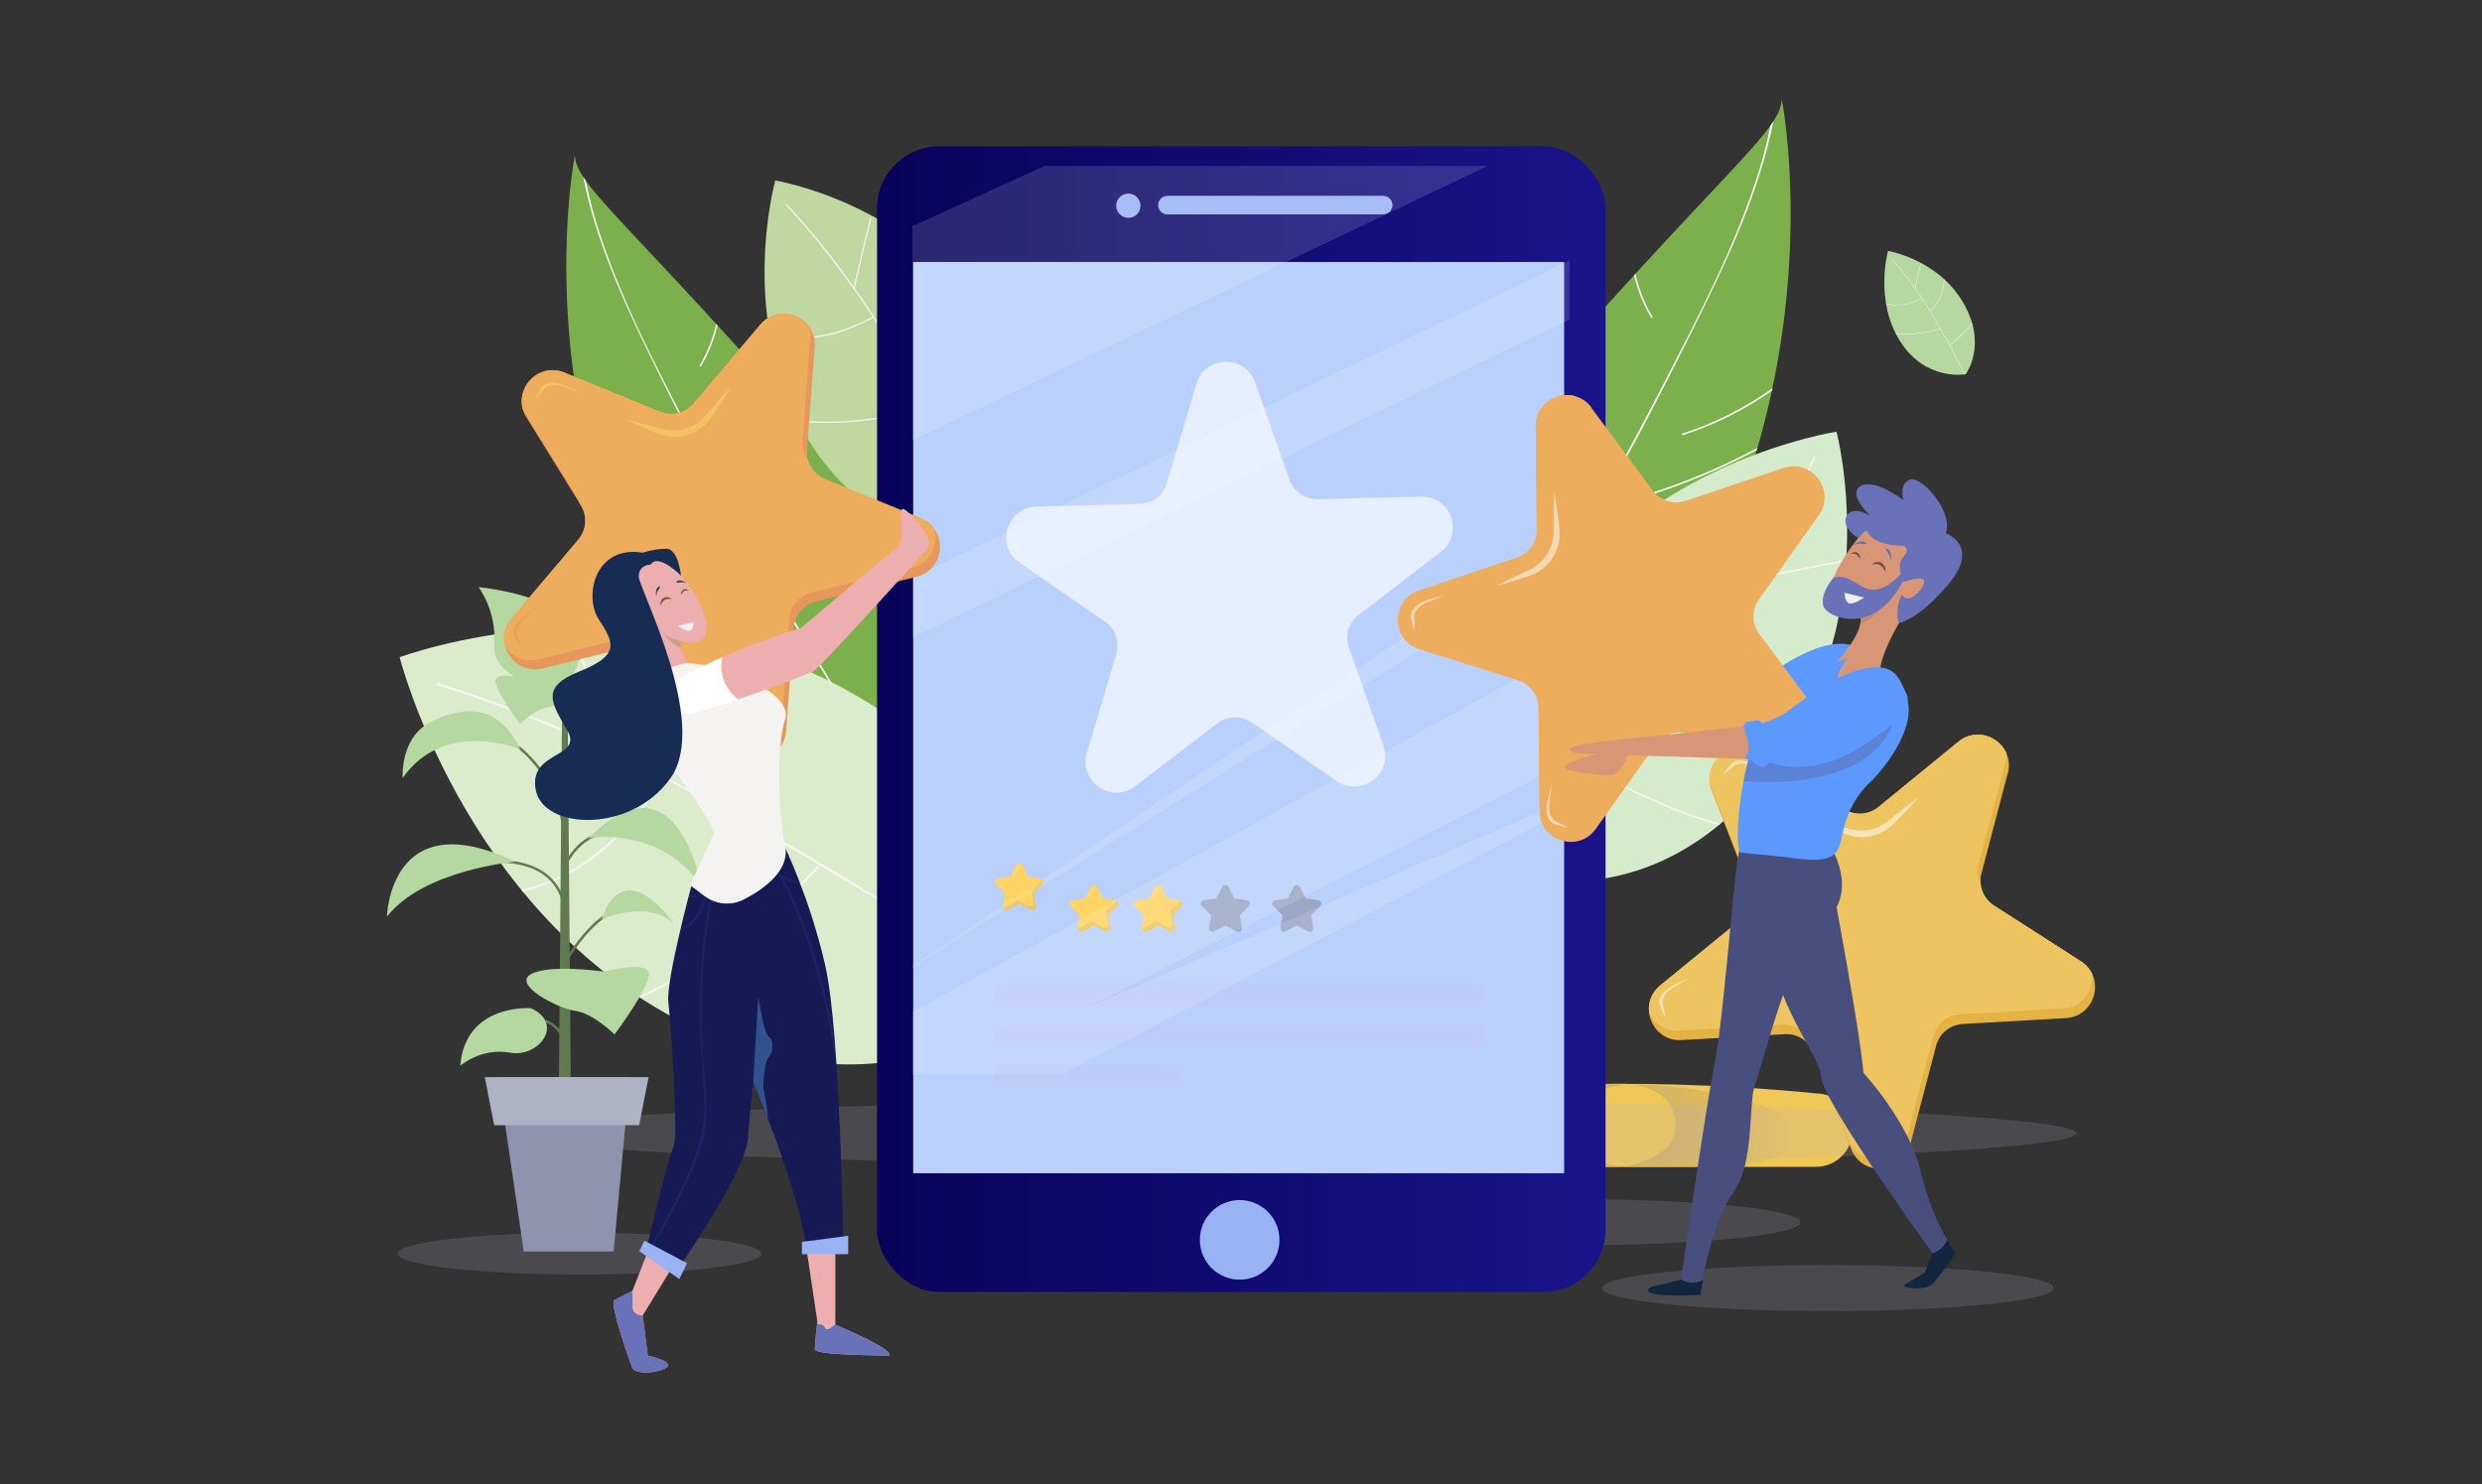 <?xml version="1.0" encoding="UTF-8"?><svg id="Layer_1" xmlns="http://www.w3.org/2000/svg" xmlns:xlink="http://www.w3.org/1999/xlink" viewBox="0 0 500 299"><rect x="0" y="0" width="500" height="299" fill="#333333" stroke="none"/><defs><style>.cls-1{fill:none;}.cls-2{fill:url(#linear-gradient);}.cls-3{clip-path:url(#clippath);}.cls-4{fill:#f9f2f3;}.cls-5{fill:#6972b8;}.cls-6{fill:#ebf0f0;}.cls-7{fill:#e6efff;}.cls-8,.cls-9{fill:#f4f3f2;}.cls-10{fill:#f3c35d;}.cls-11{fill:#eeac5d;}.cls-12,.cls-13,.cls-14{fill:#fff;}.cls-15{fill:#efc857;}.cls-16{fill:#edc45f;}.cls-17{fill:#ffd463;}.cls-18,.cls-19{fill:#e7975c;}.cls-20{fill:#edc08a;}.cls-21{fill:#edaeaf;}.cls-22{fill:#e5b244;}.cls-23{fill:#98b2f3;}.cls-24{fill:#7cb04d;}.cls-25{fill:#8f93ae;}.cls-26{fill:#b5d8a1;}.cls-27{fill:#b9cffc;}.cls-28{fill:#aeb2c4;}.cls-29{fill:#bed89f;}.cls-30{fill:#d4eccc;}.cls-31{fill:#d89676;}.cls-32{fill:#daeccc;}.cls-33{fill:#12263e;}.cls-34{fill:#162c52;}.cls-35{fill:#151954;}.cls-36{fill:#6f543b;}.cls-37,.cls-38{fill:#4982ba;}.cls-39,.cls-40{fill:#484f7f;}.cls-41{fill:#2e4d5e;}.cls-42{fill:#3a5db8;}.cls-43,.cls-44,.cls-45{fill:#5d5d5d;}.cls-46{fill:#617a51;}.cls-47{fill:#5c99ff;}.cls-48{fill:#c3c6f7;}.cls-48,.cls-49,.cls-50,.cls-51,.cls-40,.cls-13,.cls-44,.cls-38,.cls-14,.cls-19,.cls-9,.cls-45{isolation:isolate;}.cls-48,.cls-52{opacity:.34;}.cls-49{fill:#b3afcb;opacity:.18;}.cls-50{fill:#5e2a34;opacity:.2;}.cls-51{fill:#887051;opacity:.29;}.cls-40{opacity:.21;}.cls-13,.cls-44{opacity:.17;}.cls-53{clip-path:url(#clippath-1);}.cls-54{clip-path:url(#clippath-4);}.cls-55{clip-path:url(#clippath-3);}.cls-56{clip-path:url(#clippath-2);}.cls-57{clip-path:url(#clippath-7);}.cls-58{clip-path:url(#clippath-8);}.cls-59{clip-path:url(#clippath-6);}.cls-60{clip-path:url(#clippath-5);}.cls-61{clip-path:url(#clippath-9);}.cls-38{opacity:.55;}.cls-14,.cls-19{opacity:.53;}.cls-9{opacity:.23;}.cls-62{clip-path:url(#clippath-14);}.cls-63{clip-path:url(#clippath-13);}.cls-64{clip-path:url(#clippath-12);}.cls-65{clip-path:url(#clippath-10);}.cls-66{clip-path:url(#clippath-15);}.cls-67{clip-path:url(#clippath-17);}.cls-68{clip-path:url(#clippath-16);}.cls-69{clip-path:url(#clippath-11);}.cls-70{clip-path:url(#clippath-18);}.cls-71{fill:url(#linear-gradient-3);}.cls-72{fill:url(#linear-gradient-2);}.cls-73{opacity:.16;}.cls-74{opacity:.14;}.cls-45{opacity:.12;}</style><clipPath id="clippath"><path class="cls-1" d="M365.83,220.29c-40.29-3.98-70.21-.64-75.44,.02-.27,.02-.55,.05-.82,.11h0c-3.42,.65-6.03,3.67-6.03,7.28h0c0,4.07,3.33,7.4,7.4,7.4h74.88c4.07,0,7.4-3.33,7.4-7.4h0c0-4.07-3.33-7.4-7.4-7.4h0Z"/></clipPath><linearGradient id="linear-gradient" x1="291.15" y1="-128.82" x2="327.71" y2="-128.82" gradientTransform="translate(0 98) scale(1 -1)" gradientUnits="userSpaceOnUse"><stop offset="0" stop-color="#d6b462" stop-opacity="0"/><stop offset=".07" stop-color="#d6b462" stop-opacity=".14"/><stop offset=".19" stop-color="#d6b462" stop-opacity=".37"/><stop offset=".32" stop-color="#d6b462" stop-opacity=".56"/><stop offset=".45" stop-color="#d6b462" stop-opacity=".72"/><stop offset=".58" stop-color="#d6b462" stop-opacity=".84"/><stop offset=".71" stop-color="#d6b462" stop-opacity=".93"/><stop offset=".85" stop-color="#d6b462" stop-opacity=".98"/><stop offset="1" stop-color="#d6b462"/></linearGradient><linearGradient id="linear-gradient-2" x1="361.55" y1="-129" x2="326.61" y2="-129" gradientTransform="translate(0 98) scale(1 -1)" gradientUnits="userSpaceOnUse"><stop offset="0" stop-color="#d6b462" stop-opacity="0"/><stop offset=".07" stop-color="#d6b462" stop-opacity=".14"/><stop offset=".19" stop-color="#d6b462" stop-opacity=".37"/><stop offset=".32" stop-color="#d6b462" stop-opacity=".56"/><stop offset=".45" stop-color="#d6b462" stop-opacity=".72"/><stop offset=".58" stop-color="#d6b462" stop-opacity=".84"/><stop offset=".71" stop-color="#d6b462" stop-opacity=".93"/><stop offset=".85" stop-color="#d6b462" stop-opacity=".98"/><stop offset="1" stop-color="#d6b462"/></linearGradient><clipPath id="clippath-1"><path class="cls-1" d="M262.37,176.91s6.23-52.66,45.73-97.86c39.51-45.21,50.56-52.58,50.84-59.04,0,0,20.49,102.08-77.3,163.06l-19.27-6.15Z"/></clipPath><clipPath id="clippath-2"><path class="cls-1" d="M209.03,182.78s-6.01-50.83-44.15-94.47c-38.13-43.64-48.8-50.76-49.07-57,0,0-19.79,98.54,74.62,157.4l18.6-5.94h0Z"/></clipPath><clipPath id="clippath-3"><path class="cls-1" d="M201.65,108.6s-23.62,4.33-38.56-19.61c-14.95-23.94-6.91-52.63-6.91-52.63,0,0,28.83,4.71,43.77,29.82s1.7,42.42,1.7,42.42Z"/></clipPath><clipPath id="clippath-4"><path class="cls-1" d="M210.24,201.43s-31.58,26.67-74.38,3.7c-42.81-22.96-55.35-72.71-55.35-72.71,0,0,47.09-17.64,90.89,7.1,43.8,24.74,38.84,61.91,38.84,61.91Z"/></clipPath><clipPath id="clippath-5"><path class="cls-1" d="M310.25,177.02s-17.27-25,2.57-54.7c19.85-29.69,57.14-35.34,57.14-35.34,0,0,9.56,35.71-11.65,66.01-21.21,30.3-48.07,24.03-48.07,24.03h0Z"/></clipPath><clipPath id="clippath-6"><path class="cls-1" d="M395.98,75.4s-8.13,1.49-13.26-6.74c-5.15-8.23-2.38-18.1-2.38-18.1,0,0,9.91,1.62,15.05,10.25,5.14,8.64,.59,14.59,.59,14.59h0Z"/></clipPath><linearGradient id="linear-gradient-3" x1="176.68" y1="-46.89" x2="323.44" y2="-46.89" gradientTransform="translate(0 98) scale(1 -1)" gradientUnits="userSpaceOnUse"><stop offset="0" stop-color="#080359"/><stop offset="1" stop-color="#19148a"/></linearGradient><clipPath id="clippath-7"><path class="cls-1" d="M404.45,155.84l-5.29,20.15c-.64,2.46,.37,5.06,2.5,6.43l17.52,11.25c5.07,3.26,3.01,11.11-3.01,11.46l-20.79,1.19c-2.54,.15-4.7,1.91-5.34,4.37l-5.29,20.15c-1.53,5.84-9.64,6.3-11.83,.67l-7.56-19.41c-.93-2.37-3.27-3.87-5.8-3.73l-20.79,1.19c-6.02,.35-8.97-7.22-4.3-11.04l16.13-13.18c1.97-1.61,2.67-4.31,1.76-6.67l-7.56-19.41c-2.19-5.62,4.09-10.76,9.17-7.5l17.52,11.25c2.14,1.37,4.93,1.22,6.89-.39l16.13-13.18c4.67-3.82,11.5,.56,9.97,6.4h0Z"/></clipPath><clipPath id="clippath-8"><polygon class="cls-1" points="312.73 33.42 255.75 33.42 183.83 33.42 183.83 110.49 183.83 172.15 183.83 216.58 198.64 216.58 252.99 216.58 266.04 216.58 316.24 216.58 316.24 161.77 316.24 147.65 316.24 88.83 316.24 33.42 312.73 33.42"/></clipPath><clipPath id="clippath-9"><path class="cls-1" d="M164.12,69.89l-1.54,20.77c-.19,2.53,1.28,4.9,3.63,5.87l19.28,7.88c5.58,2.28,4.98,10.38-.88,11.81l-20.23,4.96c-2.47,.6-4.27,2.73-4.46,5.27l-1.54,20.77c-.45,6.02-8.33,7.94-11.51,2.82l-10.96-17.71c-1.34-2.16-3.92-3.22-6.39-2.61l-20.23,4.96c-5.86,1.44-10.13-5.47-6.24-10.07l13.46-15.9c1.65-1.95,1.85-4.72,.51-6.89l-10.96-17.71c-3.18-5.13,2.07-11.33,7.65-9.04l19.28,7.88c2.35,.96,5.06,.3,6.71-1.64l13.46-15.9c3.9-4.6,11.41-1.53,10.96,4.49h0Z"/></clipPath><clipPath id="clippath-10"><path class="cls-1" d="M135.66,254.96l-6.2,10.11,1.04,8.05s5.69,1.24,3.62,2.48c-2.07,1.24-6.21,1.24-6.73,0s-4.66-13-3.62-13.62c1.04-.62,3.62-1.86,3.62-1.86l3.62-9.28,4.64,4.13h0Z"/></clipPath><clipPath id="clippath-11"><path class="cls-1" d="M168.28,248.98v17.94s11.91,4.95,10.87,6.19c0,0-15.01,0-15.01-1.24s.52-5.57,.52-5.57l-2.44-16.34,6.06-.99h0Z"/></clipPath><clipPath id="clippath-12"><path class="cls-1" d="M157.93,170.39l-18.63,8.05s-5.18,19.18-4.66,23.51c.52,4.33,2.07,27.22,1.04,29.08s-5.69,21.65-5.69,21.65c0,0,7.25,3.09,6.73,3.09s13.46-19.18,13.98-26.61,1.04-11.14,1.04-11.14c0,0,8.8,20.42,10.87,34.03l7.25-1.24s-.52-42.7-3.62-56.31c-3.11-13.62-8.28-24.13-8.28-24.13v.02Z"/></clipPath><clipPath id="clippath-13"><path class="cls-1" d="M144.3,138.5s-2.93-1.52-3.79-2.46c-.86-.93-3.87-4.67-3.33-6.89,0,0,3.87,1.47,5.03-1.61,1.51-4-5.79-13.31-7.57-13.83-1.78-.53-5.75-2.93-9.47,.07-3.73,3.01,1.62,15.85,5.66,16.46,0,0,4.33,7.15,2.83,9.47,0,0,6.16,2.62,8.48,.91s2.16-2.12,2.16-2.12h0Z"/></clipPath><clipPath id="clippath-14"><path class="cls-1" d="M139.03,178.37s3.98-8.78,4.78-10.37-14.35-20.74-14.35-23.13,2.39-11.96,10.37-11.17c7.98,.8,19.94,6.38,18.34,11.17-1.59,4.78-1.59,17.54,0,25.52,1,4.97-4.22,8.71-8.28,10.82-2.56,1.33-5.65,1.07-7.96-.67l-2.89-2.17h0Z"/></clipPath><clipPath id="clippath-15"><path class="cls-1" d="M392.29,249.89c-1.56-2.72-3.87-7.44-5.3-13.64-2.32-10.06-11.61-20.12-11.61-20.12-.78-9.29-6.19-37.14-6.19-37.91,0,0-6.96-13.15-11.61,3.1-4.64,16.25,9.29,30.95,9.29,35.59s22.44,35.59,22.44,35.59l-.02,.04c1-.31,2.16-1.04,3-2.65Z"/></clipPath><clipPath id="clippath-16"><path class="cls-1" d="M366,135.62s3.6-1.87,4.67-3.03c1.07-1.15,4.77-5.74,4.1-8.49,0,0-4.76,1.8-6.19-1.98-1.86-4.93,7.12-16.38,9.32-17.03,2.2-.64,7.07-3.62,11.66,.09,4.59,3.7-2,19.51-6.96,20.27,0,0-5.33,8.81-3.49,11.65,0,0-7.58,3.22-10.44,1.11-2.86-2.11-2.67-2.6-2.67-2.6h0Z"/></clipPath><clipPath id="clippath-17"><path class="cls-1" d="M359.12,172.61c6.02,.87,10.2,1.34,11.42-2.1,.78-2.2,1.04-8.02,6.05-12.76,3.61-3.4,10.47-12.67,6.92-18.23s-11.22-2.67-12.88-2.6c-1.66,.06,1.5-4.21,1.5-4.21h0c-8.25,1.88-12.67,5.41-16.22,11.03-5.1,8.06-6.78,25.87-5.35,28.02l8.56,.87Z"/></clipPath><clipPath id="clippath-18"><path class="cls-1" d="M320.58,82.16l12.42,16.73c1.51,2.04,4.17,2.88,6.59,2.06l19.74-6.64c5.72-1.92,10.56,4.6,7.06,9.51l-12.07,16.97c-1.47,2.07-1.44,4.86,.07,6.9l12.42,16.73c3.59,4.85-1.11,11.46-6.86,9.65l-19.87-6.24c-2.42-.76-5.07,.13-6.54,2.2l-12.07,16.97c-3.5,4.92-11.24,2.49-11.3-3.55l-.21-20.83c-.02-2.54-1.69-4.78-4.11-5.55l-19.87-6.24c-5.76-1.8-5.84-9.92-.12-11.84l19.74-6.64c2.41-.81,4.02-3.08,4-5.62l-.21-20.83c-.06-6.03,7.63-8.62,11.23-3.77h-.02Z"/></clipPath></defs><g id="Customer_Satisfaction"><g><path class="cls-15" d="M365.83,220.29c-40.29-3.98-70.21-.64-75.44,.02-.27,.02-.55,.05-.82,.11h0c-3.42,.65-6.03,3.67-6.03,7.28h0c0,4.07,3.33,7.4,7.4,7.4h74.88c4.07,0,7.4-3.33,7.4-7.4h0c0-4.07-3.33-7.4-7.4-7.4h0Z"/><g class="cls-3"><g><path class="cls-2" d="M326.61,235.1s-11.25-1.65-10.7-8.5c.55-6.85,11.8-8.23,11.8-8.23,0,0-31.54-.82-35.94,6.58s15.36,11.25,34.84,10.15h0Z"/><path class="cls-72" d="M327.71,218.37s9.87,.27,9.87,8.5c0,6.88-10.97,8.23-10.97,8.23,0,0,29.11,2.75,34.12-4.24s-13.52-11.9-33.02-12.49h0Z"/></g></g></g><g><path class="cls-24" d="M262.37,176.91s6.23-52.66,45.73-97.86c39.51-45.21,50.56-52.58,50.84-59.04,0,0,20.49,102.08-77.3,163.06l-19.27-6.15Z"/><g class="cls-53"><g><path class="cls-12" d="M424.24,79.98c2.04-2.2,3.25-4.84,3.57-7.82,.09-.8,1.32-.63,1.23,.16-.34,3.17-1.65,6.07-3.81,8.41-.54,.58-1.53-.16-.99-.75h0Z"/><path class="cls-12" d="M264.72,185.93l.16,.14s.07,.09,.06,.14c-.12,.58-.85,.9-1.22,.35-.41-.6,.33-1.36,.66-1.74,1.36-1.57,2.98-2.96,4.41-4.47,5.58-5.89,10.72-12.18,15.56-18.68,9.73-13.11,18.37-27.04,26.73-41.05,8.5-14.24,16.55-28.73,24.14-43.47,7.07-13.73,14.42-27.67,19.05-42.46,2.6-8.26,3.8-16.65,4.61-25.24,.74-7.86,1.45-15.74,3.84-23.3,.06-.19,.35-.07,.29,.12-4.16,13.2-3.23,27.29-6.31,40.71-3.16,13.8-9.37,26.67-15.62,39.29-13.59,27.42-28.69,54.2-45.48,79.78-4.67,7.12-9.55,14.12-14.81,20.82-2.58,3.29-5.25,6.52-8.03,9.65-1.47,1.66-2.99,3.29-4.53,4.89-.72,.75-1.46,1.51-2.2,2.24-.53,.53-2.38,1.77-1.49,2.54-.15-.13,.04-.38,.19-.25h-.02Z"/><path class="cls-12" d="M324.31,101.69c16.47-4.06,31.98-11.4,45.57-21.55,.16-.12,.35,.13,.19,.25-13.64,10.19-29.19,17.54-45.72,21.62-.2,.05-.23-.26-.04-.31h0Z"/><path class="cls-12" d="M338.91,87.36c9-2.9,17.22-7.67,24.22-14.03,.15-.13,.34,.11,.19,.25-7.02,6.38-15.26,11.16-24.29,14.08-.19,.06-.31-.23-.12-.29h0Z"/><path class="cls-12" d="M345.32,132.12c-5.87,.43-11.63,1.51-17.25,3.26-.19,.05-.31-.23-.12-.29,5.65-1.75,11.44-2.85,17.33-3.28,.2-.02,.24,.29,.04,.31h0Z"/><path class="cls-12" d="M318.14,84.7c-1.79-10.65,.25-21.33,2.34-31.77,.04-.2,.35-.16,.31,.04-2.08,10.42-4.12,21.07-2.34,31.69,.03,.2-.27,.24-.31,.04h0Z"/><path class="cls-12" d="M292.83,131.76c-4.87-13.4-5.94-27.93-3.07-41.89,.04-.2,.35-.16,.31,.04-2.86,13.91-1.81,28.38,3.05,41.73,.07,.19-.22,.31-.29,.12h0Z"/><path class="cls-12" d="M272.87,156.33c-3.66-6.66-5.15-14.2-4.3-21.74,.02-.2,.33-.16,.31,.04-.84,7.5,.64,14.97,4.28,21.58,.09,.17-.2,.29-.29,.12h0Z"/><path class="cls-12" d="M332.64,64.01c-4.75-7.84-4.89-17.14-4.9-26.03,0-.2,.31-.24,.31-.04,0,8.82,.13,18.1,4.84,25.88,.1,.17-.14,.36-.25,.19h0Z"/></g></g></g><g><path class="cls-24" d="M209.03,182.78s-6.01-50.83-44.15-94.47c-38.13-43.64-48.8-50.76-49.07-57,0,0-19.79,98.54,74.62,157.4l18.6-5.94h0Z"/><g class="cls-56"><g><path class="cls-12" d="M52.77,89.22c-1.97-2.13-3.14-4.67-3.45-7.55-.09-.77-1.27-.6-1.19,.16,.33,3.06,1.58,5.86,3.68,8.12,.52,.56,1.48-.16,.96-.73h0Z"/><path class="cls-12" d="M206.76,191.5l-.16,.14s-.07,.09-.05,.14c.11,.56,.82,.87,1.18,.34,.39-.58-.32-1.31-.64-1.68-1.31-1.51-2.87-2.86-4.25-4.32-5.39-5.69-10.35-11.76-15.02-18.04-9.4-12.65-17.73-26.11-25.8-39.63-8.2-13.74-15.98-27.73-23.31-41.96-6.83-13.26-13.91-26.71-18.39-40.99-2.5-7.98-3.67-16.07-4.45-24.37-.71-7.58-1.4-15.2-3.7-22.49-.05-.19-.34-.07-.27,.12,4.02,12.74,3.12,26.34,6.09,39.29,3.05,13.33,9.04,25.74,15.08,37.92,13.12,26.47,27.69,52.31,43.91,77.01,4.51,6.87,9.22,13.63,14.29,20.1,2.49,3.18,5.07,6.29,7.76,9.31,1.43,1.6,2.88,3.18,4.37,4.73,.7,.73,1.4,1.45,2.12,2.16,.51,.51,2.31,1.71,1.44,2.45,.15-.13-.03-.37-.18-.24h0Z"/><path class="cls-12" d="M149.24,110.18c-15.9-3.92-30.87-11-43.99-20.81-.16-.12-.34,.13-.18,.24,13.17,9.84,28.18,16.93,44.13,20.86,.19,.05,.22-.25,.04-.3h0Z"/><path class="cls-12" d="M135.14,96.35c-8.69-2.81-16.63-7.4-23.38-13.54-.14-.13-.32,.11-.18,.24,6.78,6.16,14.73,10.78,23.45,13.58,.18,.06,.3-.22,.11-.27h0Z"/><path class="cls-12" d="M128.96,139.55c5.66,.42,11.22,1.47,16.65,3.15,.18,.05,.3-.22,.11-.27-5.45-1.69-11.04-2.75-16.73-3.17-.19-.02-.23,.28-.04,.3h0Z"/><path class="cls-12" d="M155.19,93.78c1.73-10.28-.24-20.58-2.26-30.67-.04-.19-.34-.15-.3,.04,2.01,10.06,3.98,20.34,2.26,30.59-.03,.19,.27,.23,.3,.04h0Z"/><path class="cls-12" d="M179.63,139.21c4.71-12.93,5.73-26.96,2.96-40.43-.04-.19-.34-.15-.3,.04,2.76,13.43,1.75,27.4-2.94,40.28-.06,.18,.21,.29,.28,.11h0Z"/><path class="cls-12" d="M198.89,162.92c3.53-6.42,4.96-13.7,4.15-20.99-.02-.2-.32-.15-.3,.04,.81,7.24-.62,14.45-4.13,20.84-.09,.16,.19,.28,.27,.11h0Z"/><path class="cls-12" d="M141.2,73.8c4.58-7.56,4.73-16.55,4.73-25.13,0-.19-.3-.23-.3-.04,0,8.52-.13,17.47-4.67,24.98-.1,.16,.14,.35,.24,.18h0Z"/></g></g></g><ellipse class="cls-49" cx="260.65" cy="228.31" rx="157.66" ry="6.53"/><ellipse class="cls-49" cx="116.73" cy="252.58" rx="36.63" ry="4.21"/><path class="cls-49" d="M413.68,259.52c0,2.56-20.35,4.63-45.47,4.63s-45.47-2.07-45.47-4.63,20.35-4.63,45.47-4.63,45.47,2.07,45.47,4.63Z"/><g><path class="cls-29" d="M201.65,108.6s-23.62,4.33-38.56-19.61c-14.95-23.94-6.91-52.63-6.91-52.63,0,0,28.83,4.71,43.77,29.82s1.7,42.42,1.7,42.42Z"/><g class="cls-55"><g><path class="cls-4" d="M150.54,53.94l-.31-.09c-.09-.02-.19,.03-.21,.12s.02,.19,.12,.21c.1,.03,.2,.06,.31,.09,.09,.02,.19-.03,.21-.12s-.02-.19-.12-.21h0Z"/><path class="cls-4" d="M158.36,41.36c5.03,5.42,9.63,11.22,13.88,17.26,4.22,6,8.11,12.23,11.8,18.56,3.72,6.38,7.23,12.87,10.71,19.39,3.48,6.53,6.93,13.08,10.49,19.58,3.55,6.48,7.21,12.89,11.14,19.15,.48,.77,.96,1.54,1.46,2.3,.09,.14,.31,.02,.23-.13-4.01-6.24-7.73-12.67-11.33-19.15-3.58-6.48-7.04-13.03-10.52-19.56-3.49-6.55-7-13.1-10.69-19.54-3.67-6.4-7.51-12.7-11.69-18.78-4.13-6.02-8.58-11.82-13.45-17.26-.6-.67-1.22-1.34-1.84-2.01-.11-.12-.3,.05-.19,.18h0Z"/><path class="cls-4" d="M172.16,58.05c1.12-4.68,2.24-9.36,3.36-14.04,.04-.16-.21-.24-.25-.07-1.12,4.68-2.24,9.36-3.36,14.04-.04,.16,.21,.24,.25,.07h0Z"/><path class="cls-4" d="M181.04,71.76c4.24-4.16,7.04-9.69,7.91-15.57,.26-1.72,.35-3.45,.27-5.18,0-.16-.27-.17-.26,0,.26,5.91-1.47,11.84-4.84,16.7-.96,1.4-2.06,2.69-3.27,3.87-.12,.12,.06,.3,.18,.19h0Z"/><path class="cls-4" d="M175.72,63.87c-6.46,3.44-14.11,5.47-21.26,3-1.8-.63-3.47-1.53-4.97-2.71-.13-.1-.26,.12-.13,.22,5.76,4.53,13.62,4.62,20.34,2.39,2.13-.71,4.18-1.63,6.16-2.68,.15-.08,.02-.31-.13-.23h0Z"/><path class="cls-4" d="M186.38,81.88c-9.01,2.85-18.6,3.74-27.98,2.6-2.71-.33-5.41-.83-8.06-1.5-.16-.04-.24,.2-.07,.25,9.23,2.31,18.93,2.6,28.28,.87,2.67-.49,5.3-1.15,7.89-1.98,.16-.05,.1-.3-.06-.25h0Z"/><path class="cls-4" d="M192.16,91.96c5.34-4.49,10.71-9.07,14.9-14.71,3.62-4.85,6.24-10.54,6.81-16.61,.31-3.26-.02-6.57-1.11-9.67-.05-.16-.31-.09-.25,.06,1.97,5.58,1.38,11.69-.68,17.16-2.33,6.17-6.53,11.38-11.22,15.94-2.75,2.68-5.69,5.18-8.63,7.65-.13,.11,.05,.29,.18,.19h0Z"/></g></g></g><g><path class="cls-32" d="M210.24,201.43s-31.58,26.67-74.38,3.7c-42.81-22.96-55.35-72.71-55.35-72.71,0,0,47.09-17.64,90.89,7.1,43.8,24.74,38.84,61.91,38.84,61.91Z"/><g class="cls-54"><g><path class="cls-4" d="M87.13,163.5c-.18,.05-.36,.09-.54,.13-.16,.04-.26,.2-.22,.35,.04,.16,.2,.26,.35,.22,.18-.05,.36-.09,.54-.13,.16-.04,.26-.2,.22-.35-.04-.16-.2-.26-.35-.22h0Z"/><path class="cls-4" d="M88.04,138.02c12.15,3.79,23.98,8.52,35.51,13.91,11.44,5.35,22.57,11.33,33.51,17.65,11,6.35,21.81,13.04,32.58,19.8,10.79,6.78,21.54,13.62,32.42,20.27,10.84,6.64,21.8,13.1,33.02,19.08,1.38,.74,2.76,1.47,4.15,2.19,.25,.13,.49-.24,.24-.38-11.33-5.91-22.38-12.3-33.3-18.92-10.89-6.61-21.66-13.44-32.45-20.22-10.82-6.81-21.65-13.58-32.68-20.03-10.96-6.42-22.09-12.54-33.53-18.05-11.32-5.46-22.93-10.32-34.85-14.28-1.48-.49-2.96-.97-4.45-1.44-.27-.09-.39,.34-.13,.42h-.02Z"/><path class="cls-4" d="M122.94,151.17l-7-23.84c-.08-.27-.51-.17-.43,.1l7,23.84c.08,.27,.51,.17,.43-.1h0Z"/><path class="cls-4" d="M147.94,164.02c2.78-9.84,2.21-20.5-1.49-30.02-1.08-2.78-2.43-5.45-4.03-7.97-.15-.24-.54-.03-.39,.21,5.44,8.6,7.92,18.94,7.06,29.08-.25,2.9-.78,5.78-1.57,8.58-.08,.27,.35,.4,.42,.13h0Z"/><path class="cls-4" d="M133.24,156.81c-6.71,10.65-16.39,20.25-29.2,22.66-3.22,.6-6.5,.69-9.74,.22-.28-.04-.29,.4,0,.45,12.49,1.83,24.31-4.75,32.42-13.82,2.57-2.88,4.85-6.01,6.91-9.27,.15-.24-.23-.47-.38-.24h0Z"/><path class="cls-4" d="M164.57,174.58c-11.02,11.96-24.6,21.5-39.58,27.83-4.34,1.84-8.79,3.39-13.32,4.67-.27,.08-.17,.51,.1,.43,15.76-4.45,30.5-12.31,43-22.89,3.56-3.02,6.93-6.27,10.1-9.7,.2-.21-.11-.53-.31-.32h0Z"/><path class="cls-4" d="M181.83,184.7c4.14-11.28,8.24-22.73,9.69-34.71,1.25-10.34,.3-21.08-4.04-30.64-2.33-5.14-5.65-9.8-9.94-13.49-.21-.19-.54,.12-.32,.31,7.72,6.66,12.06,16.28,13.66,26.22,1.8,11.21-.03,22.59-3.11,33.4-1.82,6.37-4.07,12.6-6.35,18.81-.1,.27,.33,.39,.42,.13h0Z"/></g></g></g><g><path class="cls-30" d="M310.25,177.02s-17.27-25,2.57-54.7c19.85-29.69,57.14-35.34,57.14-35.34,0,0,9.56,35.71-11.65,66.01-21.21,30.3-48.07,24.03-48.07,24.03h0Z"/><g class="cls-60"><g><path class="cls-4" d="M346.75,89.61c-.02-.13-.04-.27-.05-.41-.02-.12-.13-.2-.24-.19-.12,.02-.2,.13-.19,.24,.02,.13,.04,.27,.05,.41,.02,.12,.13,.2,.24,.19,.12-.02,.2-.13,.19-.24h0Z"/><path class="cls-4" d="M365.33,92.09c-3.64,8.62-7.94,16.95-12.71,25-4.73,7.99-9.9,15.72-15.29,23.27-5.43,7.6-11.09,15.04-16.8,22.43-5.73,7.42-11.5,14.8-17.14,22.28-5.63,7.46-11.13,15.03-16.31,22.81-.64,.96-1.27,1.91-1.9,2.88-.12,.17,.15,.38,.26,.2,5.12-7.87,10.59-15.51,16.21-23.03,5.61-7.51,11.37-14.89,17.11-22.31,5.75-7.43,11.47-14.89,16.98-22.49,5.47-7.56,10.74-15.28,15.59-23.25,4.8-7.9,9.18-16.05,12.93-24.49,.46-1.05,.92-2.1,1.36-3.16,.08-.2-.22-.31-.31-.12h.02Z"/><path class="cls-4" d="M353.23,116.7c5.98-1.15,11.97-2.29,17.94-3.44,.2-.04,.16-.36-.05-.32-5.98,1.15-11.97,2.29-17.94,3.44-.2,.04-.16,.36,.05,.32h0Z"/><path class="cls-4" d="M342.05,134.08c7,2.73,14.85,3.07,22.08,1.04,2.11-.6,4.16-1.4,6.12-2.38,.19-.09,.06-.39-.13-.3-6.68,3.37-14.42,4.45-21.78,3.1-2.11-.38-4.17-.98-6.17-1.76-.2-.08-.31,.23-.12,.31h0Z"/><path class="cls-4" d="M348.37,123.83c-7.32-5.67-13.65-13.44-14.51-22.97-.21-2.4-.05-4.81,.53-7.14,.05-.2-.27-.24-.32-.04-2.23,9.01,1.75,18.13,7.81,24.71,1.92,2.09,4.05,3.98,6.29,5.71,.16,.13,.36-.13,.2-.26h0Z"/><path class="cls-4" d="M333.14,145.5c-7.97-8.92-13.98-19.52-17.55-30.94-1.04-3.3-1.85-6.67-2.47-10.08-.04-.2-.36-.16-.32,.05,2.13,11.85,6.84,23.2,13.7,33.09,1.96,2.82,4.09,5.52,6.38,8.08,.14,.16,.4-.04,.26-.2h0Z"/><path class="cls-4" d="M324.51,157.41c7.96,3.84,16.05,7.65,24.72,9.55,7.48,1.65,15.4,1.72,22.71-.78,3.93-1.34,7.57-3.44,10.57-6.31,.15-.14-.05-.4-.2-.26-5.42,5.18-12.78,7.67-20.16,8.13-8.33,.52-16.53-1.62-24.22-4.65-4.53-1.78-8.93-3.87-13.31-5.98-.19-.09-.31,.21-.12,.31h0Z"/></g></g></g><g><path class="cls-26" d="M395.98,75.4s-8.13,1.49-13.26-6.74c-5.15-8.23-2.38-18.1-2.38-18.1,0,0,9.91,1.62,15.05,10.25,5.14,8.64,.59,14.59,.59,14.59h0Z"/><g class="cls-59"><g><path class="cls-4" d="M378.39,56.61l-.11-.03s-.06,0-.07,.04c0,.03,0,.06,.04,.07l.11,.03s.06,0,.07-.04c0-.03,0-.06-.04-.07h0Z"/><path class="cls-4" d="M381.08,52.28c1.73,1.87,3.31,3.86,4.78,5.94,1.45,2.06,2.79,4.2,4.05,6.38,1.28,2.2,2.49,4.42,3.69,6.67s2.38,4.5,3.61,6.73,2.48,4.43,3.83,6.59c.16,.27,.33,.53,.5,.79,.03,.05,.11,0,.08-.04-1.38-2.15-2.66-4.35-3.9-6.59-1.23-2.23-2.42-4.48-3.62-6.73-1.2-2.25-2.41-4.5-3.68-6.71-1.26-2.2-2.59-4.37-4.02-6.45-1.42-2.07-2.95-4.06-4.63-5.94-.2-.24-.42-.46-.63-.69-.04-.04-.1,.02-.06,.06h0Z"/><path class="cls-4" d="M385.83,58.02l1.15-4.83c.02-.05-.07-.08-.09-.02-.38,1.61-.77,3.22-1.15,4.83-.02,.05,.07,.08,.09,.02h0Z"/><path class="cls-4" d="M388.89,62.74c1.46-1.43,2.42-3.33,2.72-5.36,.09-.59,.12-1.18,.09-1.78,0-.05-.09-.06-.09,0,.09,2.03-.51,4.07-1.66,5.74-.33,.48-.71,.93-1.12,1.33-.04,.04,.02,.1,.06,.06h0Z"/><path class="cls-4" d="M387.05,60.02c-2.22,1.18-4.85,1.88-7.31,1.03-.62-.21-1.2-.53-1.71-.93-.05-.03-.09,.04-.05,.08,1.98,1.55,4.68,1.59,7,.82,.73-.24,1.44-.56,2.12-.93,.05-.02,0-.1-.04-.08h0Z"/><path class="cls-4" d="M390.72,66.22c-3.1,.98-6.4,1.29-9.62,.89-.93-.11-1.86-.28-2.77-.51-.05-.02-.08,.07-.02,.09,3.18,.79,6.51,.89,9.73,.3,.92-.17,1.83-.4,2.71-.68,.05-.02,.03-.1-.02-.09h0Z"/><path class="cls-4" d="M392.71,69.69c1.84-1.55,3.69-3.12,5.12-5.06,1.24-1.67,2.14-3.62,2.35-5.71,.1-1.12,0-2.26-.38-3.33-.02-.05-.1-.03-.09,.02,.67,1.92,.48,4.02-.24,5.9-.8,2.13-2.24,3.91-3.86,5.48-.95,.93-1.95,1.78-2.96,2.63-.05,.04,.02,.1,.06,.06h0Z"/></g></g></g><path class="cls-49" d="M362.72,246.25c0,2.56-20.35,4.63-45.47,4.63s-45.47-2.07-45.47-4.63,20.35-4.63,45.47-4.63,45.47,2.07,45.47,4.63Z"/><g><rect class="cls-71" x="176.68" y="29.48" width="146.76" height="230.82" rx="12.48" ry="12.48"/><polygon class="cls-27" points="311.63 52.79 255.19 52.79 183.96 52.79 183.96 130.05 183.96 191.86 183.96 236.39 198.63 236.39 252.47 236.39 265.38 236.39 315.1 236.39 315.1 181.44 315.1 167.29 315.1 108.33 315.1 52.79 311.63 52.79"/><circle class="cls-23" cx="249.73" cy="249.81" r="8.02"/><path class="cls-23" d="M229.75,41.45c0,1.36-1.1,2.45-2.45,2.45s-2.45-1.1-2.45-2.45,1.1-2.45,2.45-2.45,2.45,1.1,2.45,2.45Z"/><path class="cls-23" d="M278.64,43.2h-43.46c-1.03,0-1.87-.84-1.87-1.87h0c0-1.03,.84-1.87,1.87-1.87h43.46c1.03,0,1.87,.84,1.87,1.87h0c0,1.03-.84,1.87-1.87,1.87Z"/></g><g><polygon class="cls-46" points="114.32 138.85 115.02 222.12 112.56 222.12 113.26 138.85 114.32 138.85"/><path class="cls-46" d="M114.05,170.59h-.53c0-13.8-9.8-20.28-9.89-20.34l.28-.44c.1,.06,10.13,6.7,10.13,20.78Z"/><path class="cls-46" d="M114.05,157.68l-.53-.07c.02-.12,1.71-11.64,10.26-12.17l.03,.53c-8.12,.51-9.76,11.61-9.77,11.72h0Z"/><path class="cls-46" d="M113.53,182.89c-.85-4.38-3.53-7.22-7.97-8.45-3.33-.93-6.47-.55-6.5-.54l-.06-.53c.13-.02,12.92-1.51,15.05,9.42l-.52,.1Z"/><path class="cls-46" d="M114.04,174.6l-.49-.19c.03-.08,3.06-7.65,11.07-7.11l-.03,.53c-7.62-.52-10.51,6.7-10.54,6.77h0Z"/><path class="cls-46" d="M114.02,194.14l-.46-.25s1.55-2.85,3.92-5.62c3.2-3.76,6.31-5.67,9.22-5.67v.53c-6.62,0-12.62,10.91-12.68,11.02h0Z"/><path class="cls-46" d="M114.33,211.9c-1.51-6.05-5.51-6.13-5.55-6.13v-.53s4.44,.08,6.05,6.53l-.51,.13Z"/><polygon class="cls-25" points="100.36 217.03 126.87 217.03 123.62 252.16 105.51 252.16 100.36 217.03"/><polygon class="cls-28" points="97.66 217.03 130.66 217.03 128.76 226.71 99.55 226.71 97.66 217.03"/><path class="cls-26" d="M109.58,138.32s-10.54-1.58-10.02-8.43c.53-6.85-3.16-11.59-3.16-11.59,0,0,30.57,2.64,17.4,20.03h-4.22Z"/><path class="cls-26" d="M103.78,173.63s-18.45,1.58-25.83,11.07c0,0,.53-23.19,25.83-11.07Z"/><path class="cls-26" d="M121.69,195.77s7.91-2.11,8.96,0-6.85,12.65-6.85,12.65c0,0-4.22-4.22-7.91-4.75-3.69-.53-12.65-5.27-8.96-7.38,3.69-2.11,14.76-.53,14.76-.53"/><path class="cls-26" d="M106.29,136.82s-5.65-1.51-6.42,0c-.75,1.51,4.9,9.05,4.9,9.05,0,0,3.02-3.02,5.65-3.4,2.64-.38,9.05-3.77,6.42-5.28-2.64-1.51-10.56-.38-10.56-.38"/><path class="cls-26" d="M118.53,168.88s14.23-2.64,22.67,9.49c0,0-4.75-27.4-22.67-9.49Z"/><path class="cls-26" d="M104.83,150.97s-15.29-6.32-23.72,5.8c0,0-.53-7.91,5.27-11.07,5.8-3.16,13.7-4.75,18.45,5.27h0Z"/><path class="cls-26" d="M122.24,145.94s2.5,2.01,6.09,1,6.74,1.98,6.74,1.98c0,0-3.14-8.41-12.84-2.98h0Z"/><path class="cls-26" d="M121.17,185.23s9.49-4.22,14.76,1.05c0,0-10.02-14.76-14.76-1.05Z"/><path class="cls-26" d="M106.94,203.14s-13.18-1.05-14.23,11.59c0,0,4.22-3.69,10.02-2.64,5.8,1.05,11.07-5.8,4.22-8.96h0Z"/></g><g><g><path class="cls-22" d="M404.45,155.84l-5.29,20.15c-.64,2.46,.37,5.06,2.5,6.43l17.52,11.25c5.07,3.26,3.01,11.11-3.01,11.46l-20.79,1.19c-2.54,.15-4.7,1.91-5.34,4.37l-5.29,20.15c-1.53,5.84-9.64,6.3-11.83,.67l-7.56-19.41c-.93-2.37-3.27-3.87-5.8-3.73l-20.79,1.19c-6.02,.35-8.97-7.22-4.3-11.04l16.13-13.18c1.97-1.61,2.67-4.31,1.76-6.67l-7.56-19.41c-2.19-5.62,4.09-10.76,9.17-7.5l17.52,11.25c2.14,1.37,4.93,1.22,6.89-.39l16.13-13.18c4.67-3.82,11.5,.56,9.97,6.4h0Z"/><g class="cls-57"><path class="cls-16" d="M403.91,153.9l-5.29,20.15c-.64,2.46,.37,5.06,2.5,6.43l17.52,11.25c5.07,3.26,3.01,11.11-3.01,11.46l-20.79,1.19c-2.54,.15-4.7,1.91-5.34,4.37l-5.29,20.15c-1.53,5.84-9.64,6.3-11.83,.68l-7.56-19.41c-.93-2.37-3.27-3.87-5.8-3.73l-20.79,1.19c-6.02,.35-8.97-7.22-4.3-11.04l16.13-13.18c1.97-1.61,2.67-4.31,1.76-6.67l-7.56-19.41c-2.19-5.62,4.09-10.76,9.17-7.5l17.52,11.25c2.14,1.37,4.93,1.22,6.89-.39l16.13-13.18c4.67-3.82,11.5,.56,9.97,6.4h0Z"/></g></g><path class="cls-14" d="M364.65,163.44c1.98,.82,3.9,1.75,5.79,2.72,.24,.13,.48,.24,.7,.35l.34,.16,.35,.13c.46,.19,.94,.31,1.42,.4,.96,.2,1.96,.21,2.93,.05,.97-.13,1.92-.44,2.78-.91,.43-.24,.85-.49,1.25-.8l.29-.23,.31-.26,.62-.51c1.64-1.36,3.31-2.67,5.07-3.9-1.38,1.64-2.85,3.18-4.36,4.67-.38,.38-.72,.75-1.17,1.12-.42,.38-.89,.71-1.37,1-.98,.58-2.09,.95-3.21,1.14-1.13,.15-2.29,.13-3.4-.14-.55-.14-1.1-.32-1.61-.56l-.38-.18-.37-.21c-.25-.14-.47-.28-.7-.43-1.79-1.15-3.56-2.33-5.26-3.63h0Z"/><path class="cls-14" d="M356.4,156.33c-.98-.5-1.95-1.05-2.91-1.62-.12-.07-.24-.14-.35-.2l-.17-.09-.17-.09c-.23-.12-.45-.2-.68-.28-.45-.16-.89-.23-1.3-.23s-.79,.06-1.11,.22c-.16,.07-.31,.16-.45,.27l-.1,.09-.1,.09-.2,.18c-.55,.49-1.11,.96-1.73,1.39,.4-.64,.85-1.22,1.32-1.79,.13-.14,.22-.28,.37-.42,.13-.14,.3-.26,.48-.35,.36-.2,.8-.28,1.27-.28,.48,0,1,.1,1.52,.3,.26,.1,.53,.22,.78,.36l.2,.11,.19,.12c.13,.08,.24,.16,.36,.24,.94,.64,1.87,1.29,2.8,1.99h0Z"/><path class="cls-14" d="M340.28,197.05c-.93,.6-1.88,1.16-2.85,1.71-.13,.07-.24,.14-.35,.2l-.16,.1-.16,.11c-.21,.14-.4,.29-.58,.45-.36,.31-.64,.66-.85,1.01-.21,.35-.34,.72-.37,1.07-.02,.18-.02,.35,.02,.53l.02,.13,.03,.13,.05,.27c.16,.72,.28,1.45,.34,2.2-.35-.67-.64-1.35-.89-2.04-.06-.18-.13-.34-.18-.53-.05-.19-.07-.38-.07-.59,0-.41,.16-.83,.39-1.25,.25-.41,.59-.82,1.02-1.17,.22-.17,.45-.35,.71-.49l.19-.12,.2-.1c.13-.07,.26-.13,.39-.2,1.02-.49,2.05-.98,3.12-1.43h0Z"/></g><path class="cls-7" d="M252.84,77.03l6.94,19.64c.85,2.4,3.15,3.98,5.69,3.91l20.82-.53c6.03-.16,8.74,7.5,3.95,11.17l-16.53,12.67c-2.02,1.55-2.81,4.22-1.96,6.62l6.94,19.64c2.01,5.69-4.43,10.63-9.4,7.21l-17.16-11.8c-2.09-1.44-4.88-1.37-6.9,.18l-16.53,12.67c-4.79,3.67-11.47-.93-9.76-6.71l5.93-19.97c.72-2.44-.2-5.07-2.3-6.51l-17.16-11.8c-4.97-3.42-2.66-11.2,3.37-11.36l20.82-.53c2.54-.06,4.75-1.76,5.47-4.2l5.93-19.97c1.72-5.78,9.84-5.99,11.84-.31h0Z"/><g><path class="cls-48" d="M297,202.61h-94.53c-1.23,0-2.24-1.01-2.24-2.24h0c0-1.23,1.01-2.24,2.24-2.24h94.53c1.23,0,2.24,1.01,2.24,2.24h0c0,1.23-1.01,2.24-2.24,2.24Z"/><path class="cls-48" d="M297,210.97h-94.53c-1.23,0-2.24-1.01-2.24-2.24h0c0-1.23,1.01-2.24,2.24-2.24h94.53c1.23,0,2.24,1.01,2.24,2.24h0c0,1.23-1.01,2.24-2.24,2.24Z"/><path class="cls-48" d="M235.71,218.92h-33.24c-1.23,0-2.24-1.01-2.24-2.24h0c0-1.23,1.01-2.24,2.24-2.24h33.24c1.23,0,2.24,1.01,2.24,2.24h0c0,1.23-1.01,2.24-2.24,2.24Z"/></g><g><path class="cls-17" d="M206.01,174.34l1.13,2.3,2.53,.37c.59,.09,.82,.81,.4,1.22l-1.84,1.79,.43,2.53c.1,.59-.52,1.04-1.04,.75l-2.27-1.19-2.27,1.19c-.53,.27-1.14-.17-1.04-.75l.43-2.53-1.84-1.79c-.42-.42-.19-1.14,.4-1.22l2.53-.37,1.13-2.3c.27-.53,1.02-.53,1.29,0h.02Z"/><path class="cls-45" d="M209.85,177.06c-.03,.13-.09,.24-.2,.35l-1.84,1.79,.43,2.53c.1,.59-.52,1.04-1.04,.75l-2.27-1.19-2.27,1.19c-.21,.11-.43,.1-.62,.02v.05c-.11,.59,.5,1.04,1.04,.75l2.27-1.19,2.27,1.19c.53,.27,1.14-.17,1.04-.75l-.43-2.53,1.84-1.79c.38-.37,.24-.98-.22-1.17h0Z"/><path class="cls-13" d="M204.27,176.57c.31-.67,.61-1.33,.93-1.99,.07-.14-.15-.27-.21-.13-.31,.67-.61,1.33-.93,1.99-.07,.14,.15,.27,.21,.13h0Z"/><path class="cls-13" d="M202.89,179.28l-1.61-1.49c-.12-.11-.31,.05-.19,.16,.53,.49,1.07,1,1.61,1.49,.12,.11,.31-.05,.19-.16h0Z"/></g><g><path class="cls-17" d="M221.04,178.71l1.13,2.3,2.53,.37c.59,.09,.82,.81,.4,1.22l-1.84,1.79,.43,2.53c.1,.59-.52,1.04-1.04,.75l-2.27-1.19-2.27,1.19c-.53,.27-1.14-.17-1.04-.75l.43-2.53-1.84-1.79c-.42-.42-.19-1.14,.4-1.22l2.53-.37,1.13-2.3c.27-.53,1.02-.53,1.29,0h.02Z"/><path class="cls-45" d="M224.88,181.42c-.03,.13-.09,.24-.2,.35l-1.84,1.79,.43,2.53c.1,.59-.52,1.04-1.04,.75l-2.27-1.19-2.27,1.19c-.21,.11-.43,.1-.62,.02v.05c-.11,.59,.5,1.04,1.04,.75l2.27-1.19,2.27,1.19c.53,.27,1.14-.17,1.04-.75l-.43-2.53,1.84-1.79c.38-.37,.24-.98-.22-1.17h0Z"/><path class="cls-13" d="M219.32,180.94c.31-.67,.61-1.33,.93-1.99,.07-.14-.15-.27-.21-.13-.31,.67-.61,1.33-.93,1.99-.07,.14,.15,.27,.21,.13h0Z"/><path class="cls-13" d="M217.93,183.64c-.53-.49-1.07-1-1.61-1.49-.12-.11-.31,.05-.19,.16,.53,.49,1.07,1,1.61,1.49,.12,.11,.31-.05,.19-.16h0Z"/></g><g><path class="cls-17" d="M233.99,178.71l1.13,2.3,2.53,.37c.59,.09,.82,.81,.4,1.22l-1.84,1.79,.43,2.53c.1,.59-.52,1.04-1.04,.75l-2.27-1.19-2.27,1.19c-.53,.27-1.14-.17-1.04-.75l.43-2.53-1.84-1.79c-.42-.42-.19-1.14,.4-1.22l2.53-.37,1.13-2.3c.27-.53,1.02-.53,1.29,0h.02Z"/><path class="cls-45" d="M237.84,181.42c-.03,.13-.09,.24-.2,.35l-1.84,1.79,.43,2.53c.1,.59-.52,1.04-1.04,.75l-2.27-1.19-2.27,1.19c-.21,.11-.43,.1-.62,.02v.05c-.11,.59,.5,1.04,1.04,.75l2.27-1.19,2.27,1.19c.53,.27,1.14-.17,1.04-.75l-.43-2.53,1.84-1.79c.38-.37,.24-.98-.22-1.17h0Z"/><path class="cls-13" d="M232.26,180.94c.31-.67,.61-1.33,.93-1.99,.07-.14-.15-.27-.21-.13-.31,.67-.61,1.33-.93,1.99-.07,.14,.15,.27,.21,.13h0Z"/><path class="cls-13" d="M230.88,183.64c-.53-.49-1.07-1-1.61-1.49-.12-.11-.31,.05-.19,.16l1.61,1.49c.12,.11,.31-.05,.19-.16h0Z"/></g><g class="cls-52"><path class="cls-43" d="M247.53,178.71l1.13,2.3,2.53,.37c.59,.09,.82,.81,.4,1.22l-1.84,1.79,.43,2.53c.1,.59-.52,1.04-1.04,.75l-2.27-1.19-2.27,1.19c-.53,.27-1.14-.17-1.04-.75l.43-2.53-1.84-1.79c-.42-.42-.19-1.14,.4-1.22l2.53-.37,1.13-2.3c.27-.53,1.02-.53,1.29,0h.02Z"/><path class="cls-45" d="M251.38,181.42c-.03,.13-.09,.24-.2,.35l-1.84,1.79,.43,2.53c.1,.59-.52,1.04-1.04,.75l-2.27-1.19-2.27,1.19c-.21,.11-.43,.1-.62,.02v.05c-.11,.59,.5,1.04,1.04,.75l2.27-1.19,2.27,1.19c.53,.27,1.14-.17,1.04-.75l-.43-2.53,1.84-1.79c.38-.37,.24-.98-.22-1.17h0Z"/><path class="cls-44" d="M245.8,180.94c.31-.67,.61-1.33,.93-1.99,.07-.14-.15-.27-.21-.13-.31,.67-.61,1.33-.93,1.99-.07,.14,.15,.27,.21,.13h0Z"/><path class="cls-44" d="M244.42,183.64l-1.61-1.49c-.12-.11-.31,.05-.19,.16l1.61,1.49c.12,.11,.31-.05,.19-.16h0Z"/></g><g class="cls-52"><path class="cls-43" d="M261.91,178.71l1.13,2.3,2.53,.37c.59,.09,.82,.81,.4,1.22l-1.84,1.79,.43,2.53c.1,.59-.52,1.04-1.04,.75l-2.27-1.19-2.27,1.19c-.53,.27-1.14-.17-1.04-.75l.43-2.53-1.84-1.79c-.42-.42-.19-1.14,.4-1.22l2.53-.37,1.13-2.3c.27-.53,1.02-.53,1.29,0h.02Z"/><path class="cls-45" d="M265.76,181.42c-.03,.13-.09,.24-.2,.35l-1.84,1.79,.43,2.53c.1,.59-.52,1.04-1.04,.75l-2.27-1.19-2.27,1.19c-.21,.11-.43,.1-.62,.02v.05c-.11,.59,.5,1.04,1.04,.75l2.27-1.19,2.27,1.19c.53,.27,1.14-.17,1.04-.75l-.43-2.53,1.84-1.79c.38-.37,.24-.98-.22-1.17Z"/><path class="cls-44" d="M260.19,180.94c.31-.67,.61-1.33,.93-1.99,.07-.14-.15-.27-.21-.13-.31,.67-.61,1.33-.93,1.99-.07,.14,.15,.27,.21,.13h0Z"/><path class="cls-44" d="M258.8,183.64l-1.61-1.49c-.12-.11-.31,.05-.19,.16l1.61,1.49c.12,.11,.31-.05,.19-.16h0Z"/></g><g class="cls-74"><g class="cls-58"><g><polygon class="cls-12" points="176.98 91.97 328.22 19.8 277.41 2.93 160.31 56.27 176.98 91.97"/><polygon class="cls-12" points="176.59 131.97 337.74 53.92 333.38 44.12 170.23 122.96 176.59 131.97"/><polygon class="cls-12" points="167.06 213.17 346.87 113.94 352.03 135.11 219.06 202.97 337.74 151.59 195.64 226.11 170.23 225.72 167.06 213.17"/><polyline class="cls-12" points="322.66 101.77 176.59 199.44 322.66 108.05 320.28 101.77"/></g></g></g><g><g><g><path class="cls-18" d="M164.12,69.89l-1.54,20.77c-.19,2.53,1.28,4.9,3.63,5.87l19.28,7.88c5.58,2.28,4.98,10.38-.88,11.81l-20.23,4.96c-2.47,.6-4.27,2.73-4.46,5.27l-1.54,20.77c-.45,6.02-8.33,7.94-11.51,2.82l-10.96-17.71c-1.34-2.16-3.92-3.22-6.39-2.61l-20.23,4.96c-5.86,1.44-10.13-5.47-6.24-10.07l13.46-15.9c1.65-1.95,1.85-4.72,.51-6.89l-10.96-17.71c-3.18-5.13,2.07-11.33,7.65-9.04l19.28,7.88c2.35,.96,5.06,.3,6.71-1.64l13.46-15.9c3.9-4.6,11.41-1.53,10.96,4.49h0Z"/><g class="cls-61"><path class="cls-11" d="M163.23,68.08l-1.54,20.77c-.19,2.53,1.28,4.9,3.63,5.87l19.28,7.88c5.58,2.28,4.98,10.38-.88,11.81l-20.23,4.96c-2.47,.6-4.27,2.73-4.46,5.27l-1.54,20.77c-.45,6.02-8.33,7.94-11.51,2.82l-10.96-17.71c-1.34-2.16-3.92-3.22-6.39-2.61l-20.23,4.96c-5.86,1.44-10.13-5.47-6.24-10.07l13.46-15.9c1.65-1.95,1.85-4.72,.51-6.89l-10.96-17.71c-3.18-5.13,2.07-11.33,7.65-9.04l19.28,7.88c2.35,.96,5.06,.3,6.71-1.64l13.46-15.9c3.9-4.6,11.41-1.53,10.96,4.49h0Z"/></g></g><path class="cls-10" d="M126.37,84.6c2.09,.45,4.15,1.01,6.18,1.62,.26,.08,.51,.16,.75,.21l.36,.09,.37,.07c.49,.09,.98,.13,1.47,.14,.99,.02,1.97-.15,2.89-.48,.93-.31,1.81-.78,2.57-1.4,.38-.31,.75-.64,1.07-1.01l.24-.28,.25-.31,.52-.61c1.36-1.63,2.77-3.23,4.27-4.75-1.06,1.86-2.23,3.64-3.44,5.39-.31,.45-.57,.86-.94,1.32-.35,.45-.75,.85-1.17,1.24-.85,.75-1.87,1.32-2.95,1.7-1.08,.35-2.24,.54-3.37,.48-.56-.04-1.14-.12-1.69-.26l-.42-.1-.4-.14c-.27-.09-.52-.2-.76-.3-1.97-.8-3.92-1.65-5.84-2.62Z"/><path class="cls-10" d="M116.96,79.11c-1.06-.31-2.11-.68-3.15-1.07-.13-.05-.27-.09-.38-.13l-.18-.06-.18-.05c-.24-.07-.49-.12-.72-.15-.47-.07-.93-.06-1.33,.02-.41,.07-.77,.2-1.05,.42-.14,.1-.28,.21-.39,.35l-.09,.1-.08,.11-.17,.22c-.45,.59-.92,1.15-1.45,1.69,.27-.7,.61-1.36,.97-2,.09-.16,.16-.32,.29-.49,.11-.16,.25-.31,.41-.44,.31-.26,.73-.42,1.2-.51,.47-.08,1-.08,1.55,.02,.27,.05,.56,.12,.84,.21l.21,.07,.21,.09c.14,.05,.27,.11,.4,.17,1.04,.45,2.08,.93,3.11,1.45h-.02Z"/><path class="cls-19" d="M108.51,122.08c-.8,.76-1.64,1.48-2.5,2.2-.11,.09-.22,.18-.31,.27l-.15,.13-.13,.13c-.18,.17-.35,.36-.49,.55-.3,.38-.52,.77-.65,1.15-.14,.38-.2,.77-.16,1.12,.02,.18,.05,.35,.11,.51l.05,.13,.05,.13,.1,.26c.28,.68,.54,1.37,.73,2.1-.47-.59-.87-1.21-1.25-1.84-.09-.16-.2-.31-.27-.49-.09-.17-.14-.37-.17-.56-.06-.4,0-.85,.16-1.29,.17-.45,.43-.91,.79-1.33,.19-.21,.38-.42,.6-.62l.16-.15,.17-.14c.12-.09,.24-.18,.35-.26,.92-.67,1.84-1.34,2.81-1.97v-.02Z"/></g><g><path class="cls-21" d="M135.66,254.96l-6.2,10.11,1.04,8.05s5.69,1.24,3.62,2.48c-2.07,1.24-6.21,1.24-6.73,0s-4.66-13-3.62-13.62c1.04-.62,3.62-1.86,3.62-1.86l3.62-9.28,4.64,4.13h0Z"/><g class="cls-65"><path class="cls-5" d="M129.98,267.54l-.52-2.48s-2.07,0-2.07-1.86,.52-4.33-2.07-4.33-3.62,7.43-3.62,7.43l2.59,8.05,2.59,3.09h7.25l2.07-3.71-6.21-6.19Z"/></g></g><g><path class="cls-21" d="M168.28,248.98v17.94s11.91,4.95,10.87,6.19c0,0-15.01,0-15.01-1.24s.52-5.57,.52-5.57l-2.44-16.34,6.06-.99h0Z"/><g class="cls-69"><path class="cls-5" d="M163.62,266.92s2.07-.62,2.59,.62c.52,1.24,3.11-1.86,3.11-1.86l13.46,5.57-4.66,6.19-19.15-4.33,4.66-6.19h0Z"/></g></g><g><path class="cls-35" d="M157.93,170.39l-18.63,8.05s-5.18,19.18-4.66,23.51c.52,4.33,2.07,27.22,1.04,29.08s-5.69,21.65-5.69,21.65c0,0,7.25,3.09,6.73,3.09s13.46-19.18,13.98-26.61,1.04-11.14,1.04-11.14c0,0,8.8,20.42,10.87,34.03l7.25-1.24s-.52-42.7-3.62-56.31c-3.11-13.62-8.28-24.13-8.28-24.13v.02Z"/><g class="cls-64"><g><path class="cls-38" d="M153.79,225.46l-2.07-7.43,1.04-17.33s1.04,7.43,2.07,8.05c1.04,.62,1.04,3.09,0,4.33s-1.04,6.19-1.04,6.19c0,0,2.07,9.28,0,8.67s0-2.48,0-2.48Z"/><g class="cls-73"><path class="cls-37" d="M164.01,180.3h-.13c-.41,0-.79-.42-.78-.93,.02-.5,.34-.93,.78-.93h.13c.41,0,.79,.42,.78,.93-.02,.5-.34,.93-.78,.93h0Z"/></g><g class="cls-73"><path class="cls-42" d="M143.13,176.09c-.48,3.39-1.04,7.08-3.24,9.55-1.69,1.91-4.05,2.49-6.13,1.17-.22-.14-.02-.54,.2-.4,2.75,1.73,5.57-.23,7-3.15,1.08-2.21,1.44-4.8,1.8-7.29,.04-.29,.42-.17,.38,.13h0Z"/></g><g class="cls-73"><path class="cls-42" d="M162.47,178.38c-5.75-.23-9.44-5.53-12.67-10.61-.15-.24,.19-.47,.34-.24,3.14,4.93,6.7,10.16,12.33,10.38,.25,0,.25,.47,0,.46h0Z"/></g><g class="cls-73"><path class="cls-42" d="M160.84,171.46c-9.81,6.9-20.91,10.49-32.29,10.45-.25,0-.25-.46,0-.46,11.32,.04,22.34-3.53,32.09-10.39,.22-.15,.41,.25,.2,.4h0Z"/></g><g class="cls-73"><path class="cls-42" d="M151.54,176.79c-.13-.96-.35-1.88-.66-2.78-.09-.27,.28-.4,.38-.13,.31,.9,.53,1.83,.66,2.78,.04,.29-.34,.42-.38,.13h0Z"/></g><g class="cls-73"><path class="cls-42" d="M148.16,178.19c-.39-1.39-.89-2.71-1.52-3.97-.13-.26,.2-.49,.34-.24,.64,1.29,1.16,2.65,1.56,4.08,.08,.28-.3,.41-.38,.13h0Z"/></g><g class="cls-73"><path class="cls-42" d="M143.47,180.55c-1.36,7.44-2.11,15.02-2.16,22.64-.02,3.72,.11,7.44,.4,11.14,.29,3.65,.83,7.33,.57,11-.44,6.13-3.4,11.89-5.98,17.07-2.83,5.72-6.07,11.13-9.62,16.24-.16,.23-.43-.1-.27-.33,3.63-5.22,6.93-10.76,9.8-16.62,3.24-6.6,6.14-13.11,5.66-20.99-.42-6.85-1.1-13.56-.89-20.45,.2-6.68,.93-13.3,2.13-19.83,.05-.29,.42-.16,.38,.13h0Z"/></g><g class="cls-73"><path class="cls-42" d="M169.52,232.58c-.13-19.96-3.63-38.67-12.28-55.88-.13-.26,.2-.49,.34-.24,8.67,17.28,12.21,36.09,12.33,56.12,0,.3-.38,.3-.39,0h0Z"/></g></g></g></g><polygon class="cls-23" points="161.55 252.69 170.87 252.69 170.87 248.98 161.55 250.22 161.55 252.69"/><polygon class="cls-23" points="128.79 252.11 136.85 257.71 138.41 254.51 129.83 249.97 128.79 252.11"/><g><path class="cls-21" d="M144.3,138.5s-2.93-1.52-3.79-2.46c-.86-.93-3.87-4.67-3.33-6.89,0,0,3.87,1.47,5.03-1.61,1.51-4-5.79-13.31-7.57-13.83-1.78-.53-5.75-2.93-9.47,.07-3.73,3.01,1.62,15.85,5.66,16.46,0,0,4.33,7.15,2.83,9.47,0,0,6.16,2.62,8.48,.91s2.16-2.12,2.16-2.12h0Z"/><g class="cls-63"><path class="cls-51" d="M138.04,130.08l-.86-.93s-2.68-.56-3.55-1.5c0,0,2.14,2.79,3.95,2.86,1.8,.07,.47-.43,.47-.43h0Z"/></g></g><path class="cls-36" d="M135.27,120.72c-.18-.2-.43-.34-.71-.4-.27-.06-.6-.02-.86,.14s-.44,.41-.55,.67c-.05,.13-.08,.27-.11,.39,0,.13-.02,.27,0,.41,.09-.11,.15-.22,.21-.33l.2-.3c.15-.18,.3-.35,.47-.45,.35-.22,.82-.2,1.35-.12v-.02Z"/><path class="cls-36" d="M138.79,118.98c-.13-.14-.31-.24-.5-.28-.2-.05-.42-.02-.61,.09-.19,.12-.31,.29-.39,.47-.04,.09-.05,.19-.08,.28,0,.1-.02,.19,0,.29,.11-.16,.2-.31,.3-.45,.1-.13,.21-.24,.34-.32,.24-.16,.58-.14,.96-.09h0Z"/><path class="cls-41" d="M138.21,117.5c-.24-.28-.6-.45-.97-.53-.19-.03-.39-.09-.57-.02-.19,.06-.35,.16-.48,.34l.02,.04c.21,.05,.38,.05,.54,.06,.16,0,.31-.05,.47-.07,.32-.02,.67,.04,.97,.2l.03-.03h0Z"/><path class="cls-41" d="M132.26,119.97c0-.35,.11-.67,.27-.96,.09-.14,.21-.24,.28-.38,.07-.15,.15-.29,.2-.5l-.03-.03c-.21,.03-.38,.13-.53,.27-.15,.13-.2,.34-.25,.52-.11,.37-.12,.77,.02,1.11h.05v-.02Z"/><path class="cls-6" d="M139.75,125.35l-3.18,.78s1.32,.96,2.22,.99c.9,.04,.97-1.76,.97-1.76h0Z"/><g><path class="cls-8" d="M139.03,178.37s3.98-8.78,4.78-10.37-14.35-20.74-14.35-23.13,2.39-11.96,10.37-11.17c7.98,.8,19.94,6.38,18.34,11.17-1.59,4.78-1.59,17.54,0,25.52,1,4.97-4.22,8.71-8.28,10.82-2.56,1.33-5.65,1.07-7.96-.67l-2.89-2.17h0Z"/><g class="cls-62"><path class="cls-9" d="M156.68,139.5c-.9,.45-15.76,5.21-18.48,4.41-2.71-.8,0,0,0,0,0,0,5.85,15.87-2.71,21.74-8.56,5.86-4.96-22.09-4.96-22.09l15.39-6.16,10.76,2.1h0Z"/></g></g><path class="cls-21" d="M182.1,102.6c-1.59-.8,.8,6.38-1.59,7.98s-19.14,15.95-19.14,15.95c-6.1,1.86-11.43,3.93-15.83,5.87-.49,2.08-.51,5.54,3.13,8.52,6.91-2.33,14.17-5.16,15.09-5.62,1.59-.8,21.54-23.13,23.13-24.72,1.59-1.59-3.19-7.18-4.78-7.98h0Z"/><path class="cls-12" d="M145.54,132.4c-8.83,3.9-13.92,7.27-13.92,7.27-2.63,3.57,.24,4.4,5.02,4.4,2.03,0,6.93-1.44,12.02-3.15-3.64-2.99-3.62-6.44-3.13-8.52h0Z"/><path class="cls-34" d="M131.06,113.76s-2.39,0-2.39,2.39,14.35,29.51,6.38,40.67c-7.98,11.17-25.52,10.37-27.11,2.39s9.57-6.38,6.38-11.96c-3.18-5.58-5.58-8.78,2.39-11.96,7.98-3.19,7.18-5.58,3.98-10.37-3.19-4.78-.8-15.15,8.78-13.56,0,0,2.39-.8,4.78-.8s2.95,5.43,2.95,5.43c0,0-4.54-4.63-6.13-2.24h-.02Z"/></g><g><g><path class="cls-39" d="M392.29,249.89c-1.56-2.72-3.87-7.44-5.3-13.64-2.32-10.06-11.61-20.12-11.61-20.12-.78-9.29-6.19-37.14-6.19-37.91,0,0-6.96-13.15-11.61,3.1-4.64,16.25,9.29,30.95,9.29,35.59s22.44,35.59,22.44,35.59l-.02,.04c1-.31,2.16-1.04,3-2.65Z"/><g class="cls-66"><path class="cls-40" d="M369.89,171.59c-6.61,0-13.63-8.24-13.63-8.24,0,0-3.17,2.22-4.72,13.16-.73,5.14-3.1,34.05-4.64,41.01-1.52,6.85-6.78,42.86-6.96,44.07,1.01,.64,2.47,1,4.42,.17,.93-4.62,3.07-13.48,6.42-17.93,4.64-6.19,3.1-18.57,4.64-22.44s7.74-29.4,13.93-33.27c8.16-5.11,2.14-16.53,.56-16.53h0Z"/></g></g><path class="cls-33" d="M392.29,249.89c-.83,1.62-2,2.34-3,2.65l-1.53,3.83s-2.32,1.55-3.87,2.32,3.87,1.55,5.42,0c1.55-1.55,4.64-6.19,4.64-6.19,0,0-.69-.92-1.66-2.61h0Z"/><path class="cls-39" d="M367.56,169.63c-6.38,0-13.15-8.08-13.15-8.08,0,0-3.06,2.17-4.56,12.89-.71,5.04-2.99,33.36-4.48,40.18-1.47,6.71-6.54,41.99-6.71,43.18,.97,.63,2.38,.99,4.26,.16,.9-4.53,2.96-13.21,6.19-17.57,4.48-6.06,2.99-18.2,4.48-21.98,1.49-3.79,7.47-28.8,13.44-32.6,7.87-5.01,2.06-16.19,.53-16.19h0Z"/><path class="cls-33" d="M338.67,257.78v.03l-6.2,1.55c-3.1,2.32,10.06,1.55,10.06,1.55,0,0,.18-1.16,.55-2.96-1.95,.84-3.4,.47-4.42-.17h0Z"/><path class="cls-20" d="M327.53,144.64s16.96-2.99,26.33-5.07c0,0,6.22-7.33,12.56-6.65,4.09,.44,10.68,3.87,2.9,7.2-7.78,3.33-13.72,5.97-13.72,5.97l-27.25,1.34s-1.03,3.49-2.45,3.66-9.12,.13-8.29-.93c.83-1.06,5.47-2.58,5.47-2.58,0,0-4.75,.56-4.85-.38s9.31-2.56,9.31-2.56"/><path class="cls-47" d="M345.16,141.16s2.2,3.44,.47,5.22c0,0,.9-.05,1.84,.77s1.84,.78,2.13,.49,.88-.6,.88-.6c0,0,7.33,2.86,16.43-2.37,9.11-5.23,10.79-8.16,9.51-10.4-1.29-2.24-1.73-5.65-8.28-4.25-6.56,1.4-13.53,7.41-15.29,8.34s-3.77,1.57-3.77,1.57c0,0-.61-.81-1.4-.5-.78,.31-1.95,.59-2.5,1.76h0Z"/><g><path class="cls-31" d="M366,135.62s3.6-1.87,4.67-3.03c1.07-1.15,4.77-5.74,4.1-8.49,0,0-4.76,1.8-6.19-1.98-1.86-4.93,7.12-16.38,9.32-17.03,2.2-.64,7.07-3.62,11.66,.09,4.59,3.7-2,19.51-6.96,20.27,0,0-5.33,8.81-3.49,11.65,0,0-7.58,3.22-10.44,1.11-2.86-2.11-2.67-2.6-2.67-2.6h0Z"/><g class="cls-68"><path class="cls-51" d="M373.7,125.25l1.07-1.15s3.3-.69,4.37-1.84c0,0-2.64,3.44-4.85,3.52-2.22,.09-.57-.53-.57-.53h0Z"/></g></g><g><path class="cls-47" d="M359.12,172.61c6.02,.87,10.2,1.34,11.42-2.1,.78-2.2,1.04-8.02,6.05-12.76,3.61-3.4,10.47-12.67,6.92-18.23s-11.22-2.67-12.88-2.6c-1.66,.06,1.5-4.21,1.5-4.21h0c-8.25,1.88-12.67,5.41-16.22,11.03-5.1,8.06-6.78,25.87-5.35,28.02l8.56,.87Z"/><g class="cls-67"><path class="cls-50" d="M344.76,156.63s29.28,5.57,36.46-10.4c8.17-18.19,0,0,0,0l-14.73-5.35s-9.31,6.95-15.45,6.16c-6.14-.79-6.28,9.59-6.28,9.59h0Z"/></g></g><path class="cls-36" d="M377.11,113.73c.22-.25,.53-.42,.87-.49,.35-.08,.75-.02,1.07,.17,.32,.2,.54,.5,.67,.82,.06,.16,.09,.33,.13,.49,0,.16,.02,.33,0,.49-.1-.13-.18-.27-.26-.41l-.25-.37c-.18-.23-.36-.42-.58-.56-.42-.27-1.01-.25-1.65-.15Z"/><path class="cls-36" d="M372.78,111.59c.16-.17,.38-.3,.62-.35s.53-.02,.75,.12c.23,.14,.38,.36,.48,.58,.05,.11,.07,.23,.09,.35,0,.12,.02,.24,0,.35-.13-.2-.25-.38-.37-.55-.13-.16-.26-.3-.41-.39-.31-.2-.71-.17-1.18-.1h0Z"/><path class="cls-5" d="M373.5,109.77c.3-.35,.74-.56,1.2-.65,.23-.04,.48-.1,.71-.02,.23,.07,.44,.2,.59,.42l-.02,.05c-.26,.07-.46,.07-.66,.08-.2,0-.38-.07-.58-.09-.39-.02-.82,.05-1.19,.25l-.04-.04h0Z"/><path class="cls-5" d="M380.82,112.81c0-.43-.13-.83-.33-1.18-.11-.17-.26-.3-.35-.48-.09-.18-.18-.36-.24-.62l.04-.04c.26,.03,.47,.16,.64,.33,.18,.16,.24,.42,.31,.64,.13,.45,.15,.94-.02,1.36l-.05-.02h0Z"/><path class="cls-5" d="M374.34,108.41s-3.58-2.26-2.32-4.48c1.27-2.22,4.75,0,4.75,0,0,0-4.75-4.44-1.9-6.02,2.85-1.58,8.56,2.85,8.56,2.85,0,0-.95-3.17,1.27-4.12s8.88,6.34,7.29,10.78c0,0,6.97,2.53,.64,10.14-6.34,7.61-10.14,7.92-10.14,7.92,0,0-.89-2.66,.64-5.7,0,0,.64,1.27,1.9,.64,1.27-.64,2.85-2.53,2.53-3.49-.31-.95-4.12,.31-4.12,.31,0,0-1.58-3.49,0-5.07,1.58-1.58,0-2.22,0-2.22,0,0-6,.21-7.44-3.07,0,0-.6,.29-1.65,1.52h0Z"/><path class="cls-5" d="M382.97,115.6s-3.02,3.54-5.87,3.22c-2.85-.31-4.36-3.29-7.73-2.44,0,0-2.73,3.07-2.09,5.61s10.46,6.34,16.16-5.07c0,0,.34-1.69-.46-1.32h0Z"/><path class="cls-6" d="M371.59,119.43l3.92,.96s-1.62,1.18-2.73,1.22c-1.11,.05-1.2-2.17-1.2-2.17h0Z"/><g><g><path class="cls-11" d="M320.58,82.16l12.42,16.73c1.51,2.04,4.17,2.88,6.59,2.06l19.74-6.64c5.72-1.92,10.56,4.6,7.06,9.51l-12.07,16.97c-1.47,2.07-1.44,4.86,.07,6.9l12.42,16.73c3.59,4.85-1.11,11.46-6.86,9.65l-19.87-6.24c-2.42-.76-5.07,.13-6.54,2.2l-12.07,16.97c-3.5,4.92-11.24,2.49-11.3-3.55l-.21-20.83c-.02-2.54-1.69-4.78-4.11-5.55l-19.87-6.24c-5.76-1.8-5.84-9.92-.12-11.84l19.74-6.64c2.41-.81,4.02-3.08,4-5.62l-.21-20.83c-.06-6.03,7.63-8.62,11.23-3.77h-.02Z"/><g class="cls-70"><path class="cls-11" d="M318.72,81.36l12.42,16.73c1.51,2.04,4.17,2.88,6.59,2.06l19.74-6.64c5.72-1.92,10.56,4.6,7.06,9.51l-12.07,16.97c-1.47,2.07-1.44,4.86,.07,6.9l12.42,16.73c3.59,4.85-1.11,11.46-6.86,9.65l-19.87-6.24c-2.42-.76-5.07,.13-6.54,2.2l-12.07,16.97c-3.5,4.92-11.24,2.49-11.3-3.55l-.21-20.83c-.02-2.54-1.69-4.78-4.11-5.55l-19.87-6.24c-5.76-1.8-5.84-9.92-.12-11.84l19.74-6.64c2.41-.81,4.02-3.08,4-5.62l-.21-20.83c-.06-6.03,7.63-8.62,11.23-3.77h-.02Z"/></g></g><path class="cls-14" d="M301.62,117.97c1.87-1.04,3.8-1.95,5.74-2.82,.24-.11,.49-.22,.71-.33l.34-.16,.32-.19c.43-.24,.82-.54,1.21-.86,.75-.63,1.39-1.4,1.87-2.25,.5-.84,.85-1.77,1.03-2.75,.09-.49,.16-.97,.15-1.47v-.77l-.02-.8c-.03-2.13-.02-4.26,.13-6.39,.42,2.1,.69,4.21,.93,6.33,.05,.54,.13,1.03,.15,1.62,.03,.56,0,1.14-.07,1.7-.16,1.13-.56,2.22-1.12,3.22-.59,.98-1.33,1.87-2.24,2.56-.45,.34-.93,.65-1.44,.9l-.38,.19-.39,.16c-.27,.11-.52,.19-.77,.27-2.02,.68-4.05,1.32-6.13,1.84h-.02Z"/><path class="cls-14" d="M290.91,119.96c-1,.45-2.04,.86-3.08,1.25-.13,.05-.27,.1-.38,.15l-.18,.07-.17,.08c-.24,.1-.44,.23-.64,.36-.4,.26-.74,.56-1,.87s-.45,.66-.53,1c-.04,.17-.07,.35-.06,.52v.13l.02,.14,.02,.27c.04,.74,.05,1.47,0,2.23-.25-.71-.42-1.43-.57-2.15-.04-.19-.09-.35-.1-.55-.02-.2,0-.39,.02-.6,.07-.4,.28-.8,.57-1.17,.31-.37,.71-.71,1.18-1,.24-.14,.5-.27,.78-.38l.2-.09,.21-.07c.14-.05,.28-.09,.42-.13,1.08-.34,2.18-.66,3.3-.94h0Z"/><path class="cls-14" d="M312.61,158.01c-.11,1.1-.27,2.2-.45,3.3-.02,.14-.05,.27-.06,.4l-.02,.2-.02,.19c-.02,.25-.02,.5-.02,.74,.02,.48,.11,.92,.26,1.29,.14,.38,.35,.71,.6,.96,.13,.13,.27,.24,.42,.31l.11,.06,.13,.06,.24,.13c.66,.33,1.31,.69,1.93,1.11-.74-.14-1.45-.35-2.15-.58-.18-.06-.35-.1-.53-.19-.18-.08-.35-.19-.5-.31-.31-.27-.55-.64-.73-1.08-.16-.45-.27-.96-.27-1.53,0-.28,.02-.57,.05-.86l.03-.22,.04-.22c.03-.15,.06-.29,.09-.42,.25-1.11,.52-2.22,.84-3.33h0Z"/></g><g><path class="cls-31" d="M327.23,148.88s19.91-1.91,30.96-3.45c0,0,13.44-11.08,20.71-9.71,4.69,.89,6.45,8.63-2.86,11.77s-16.43,5.65-16.43,5.65l-31.69-.96s-1.51,3.95-3.17,4.02c-1.66,.06-10.58-.69-9.51-1.84s6.56-2.48,6.56-2.48c0,0-5.55,.22-5.59-.89s11.02-2.1,11.02-2.1"/><path class="cls-47" d="M351.19,146.23s2.09,4.72,.27,6.67c0,0,.95-.06,1.94,.85s1.94,.88,2.24,.55c.31-.33,.93-.67,.93-.67,0,0,7.74,3.18,17.35-2.6,9.61-5.77,11.38-9.02,10.02-11.5-1.36-2.49-1.84-6.27-8.75-4.73-6.92,1.55-14.27,8.18-16.13,9.21-1.86,1.03-3.98,1.73-3.98,1.73,0,0-.65-.89-1.48-.56-.83,.35-1.8-.25-2.38,1.04h0Z"/></g></g></g></svg>